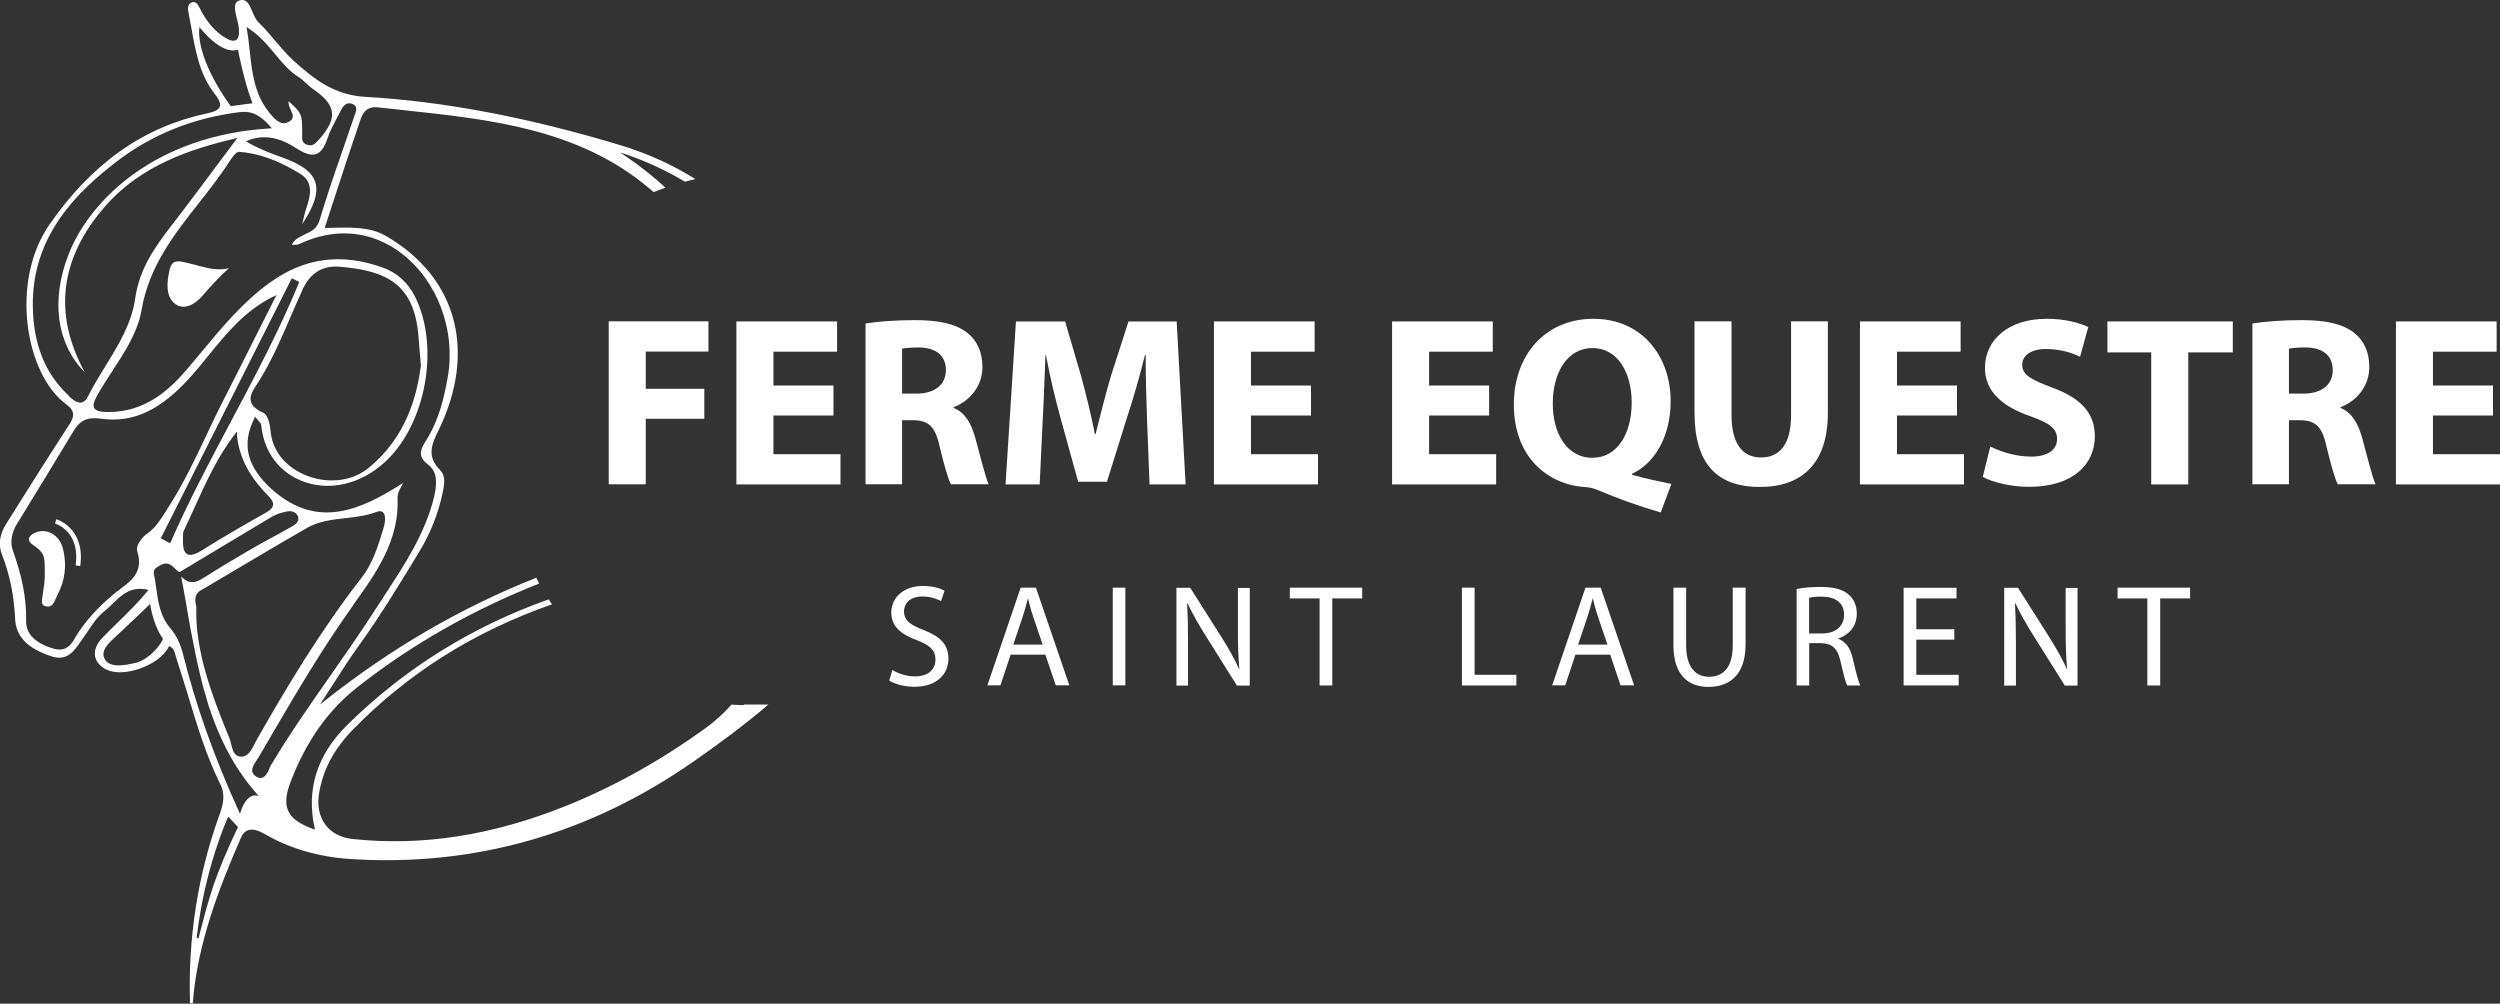 <svg width="274" height="110" viewBox="0 0 274 110" fill="none" xmlns="http://www.w3.org/2000/svg">
<rect x="0" y="0" width="274" height="110" fill="#333333" stroke="none"/>
<path d="M20.996 28.924C20.864 28.898 20.731 28.858 20.598 28.831C20.201 28.739 19.842 28.646 19.537 28.646C19.352 28.646 19.192 28.672 19.047 28.765C18.834 28.898 18.675 29.163 18.582 29.573C18.291 30.885 18.105 32.502 19.219 33.323C20.214 34.052 21.421 33.323 22.217 32.382C23.105 31.362 23.994 30.369 25.081 29.401C23.835 29.693 22.668 29.375 21.686 29.11C21.434 29.044 21.195 28.977 20.97 28.924H20.996Z" fill="white"/>
<path d="M4.642 65.454C4.563 66.011 4.536 66.329 5 66.448C5.637 66.594 5.876 66.183 6.154 65.52C6.207 65.388 6.274 65.255 6.327 65.149C7.136 63.599 7.335 61.916 6.91 60.167C6.711 59.346 6.207 58.697 5.531 58.392C5.252 58.273 4.961 58.206 4.669 58.206C4.337 58.206 4.006 58.286 3.687 58.458C3.462 58.578 3.183 58.816 3.17 59.094C3.17 59.306 3.303 59.518 3.608 59.717C4.894 60.578 4.894 61.002 4.908 62.433V62.778C4.921 63.069 4.908 63.546 4.855 63.957L4.642 65.441V65.454Z" fill="white"/>
<path d="M8.781 62.036L8.29 61.969C8.82 58.167 6.061 57.398 6.035 57.385L6.168 56.908C6.168 56.908 9.377 57.809 8.794 62.036H8.781Z" fill="white"/>
<path d="M81.545 77.286C81.081 77.286 80.643 77.246 80.179 77.22C79.33 78.174 78.401 79.022 77.367 79.777C72.446 83.341 67.286 86.217 62.008 88.337C53.903 91.583 46.25 92.762 38.637 91.954C37.377 91.821 36.356 91.291 35.693 90.43C35.003 89.529 34.751 88.337 34.963 86.985C35.374 84.388 36.621 82.043 38.783 79.857C44.818 73.722 51.993 69.204 60.495 66.236C60.376 66.064 60.257 65.878 60.137 65.693C51.808 68.634 44.393 73.219 38.08 79.433C34.751 82.705 33.544 86.521 34.486 90.761L34.525 90.933L34.353 90.867C32.828 90.311 31.965 89.701 31.594 88.88C31.236 88.098 31.316 87.091 31.846 85.7C33.557 81.235 35.958 77.829 39.207 75.285C45.189 70.595 51.768 66.859 59.09 63.957C58.97 63.745 58.891 63.533 58.771 63.321C50.535 66.594 42.881 71.032 35.547 76.836L35.069 77.22L35.401 76.703C35.785 76.12 36.157 75.524 36.541 74.941C37.404 73.59 38.305 72.185 39.26 70.86C41.781 67.362 44.102 63.52 45.972 60.432C47.192 58.419 48.041 56.259 48.505 54.046C48.678 53.211 48.903 52.178 48.24 51.529C46.701 49.992 47.351 48.627 48.041 47.196C48.107 47.063 48.173 46.931 48.24 46.785C50.11 42.797 50.641 38.809 49.752 35.231C48.81 31.402 46.25 28.169 42.351 25.89C40.574 24.843 38.518 24.91 36.157 24.976H35.586L35.626 24.857C36.011 23.691 36.382 22.538 36.754 21.398C37.629 18.709 38.465 16.165 39.34 13.608L39.38 13.488C39.672 12.601 40.003 11.607 41.422 11.766C42.351 11.872 43.279 11.965 44.208 12.071C53.665 13.078 63.44 14.111 71.173 20.657C71.332 20.789 71.478 20.922 71.637 21.054C72.061 20.869 72.512 20.736 72.95 20.577C71.571 19.318 70.125 18.166 68.586 17.132L67.963 16.708L68.679 16.947C70.934 17.715 73.069 18.722 75.072 19.915C75.457 19.822 75.828 19.703 76.213 19.623C73.68 18.046 70.907 16.788 67.963 15.9C57.737 12.826 48.585 11.103 40.003 10.613C36.608 10.414 34.379 8.639 32.204 6.678C31.461 6.002 30.798 5.22 30.162 4.465C29.591 3.789 29.008 3.1 28.358 2.478C28.039 2.173 27.84 1.709 27.655 1.259C27.31 0.464 27.018 -0.225 26.196 0.066C25.532 0.291 25.745 1.153 25.97 2.067C26.063 2.425 26.156 2.809 26.182 3.127C26.235 3.829 26.143 4.227 25.864 4.386C25.599 4.545 25.214 4.465 24.644 4.107C23.53 3.418 22.654 2.411 21.898 0.901C21.686 0.49 21.487 0.159 21.116 0.238C20.678 0.344 20.519 0.702 20.651 1.325C20.771 1.908 20.877 2.517 20.983 3.1C21.421 5.552 21.858 8.096 23.45 10.176C23.954 10.825 24.233 11.315 24.087 11.7C23.967 12.018 23.556 12.243 22.747 12.415C15.757 13.886 10.094 17.874 5.425 24.605C1.074 30.859 2.772 41.008 7.255 44.307C8.476 45.195 7.985 45.937 7.428 46.785L7.348 46.904C5.677 49.475 4.019 52.111 2.414 54.656C1.844 55.556 1.273 56.471 0.703 57.372C-0.066 58.577 -0.212 59.704 0.226 60.817C1.061 62.937 1.539 65.242 1.658 67.839C1.751 69.76 3.011 71.072 5.637 71.933C7.335 72.49 8.091 71.403 8.887 70.251C8.993 70.091 9.099 69.946 9.205 69.787C9.377 69.561 9.537 69.31 9.696 69.071C10.187 68.343 10.691 67.587 11.367 67.057C11.685 66.806 11.977 66.514 12.295 66.209C13.29 65.242 14.312 64.235 16.115 64.619L16.274 64.659L16.168 64.792C15.16 66.011 14.046 67.11 12.959 68.17C12.375 68.74 11.765 69.336 11.194 69.933C10.598 70.555 10.319 71.244 10.412 71.88C10.505 72.463 10.889 72.954 11.539 73.325C12.362 73.788 13.648 73.802 15.068 73.364C16.672 72.861 18.012 71.894 18.489 70.9L18.529 70.807L18.622 70.847C19.06 71.072 19.153 71.483 19.246 71.841C19.272 71.96 19.299 72.066 19.338 72.172C19.803 73.563 20.227 74.981 20.651 76.359C21.62 79.578 22.628 82.891 24.153 85.965C24.75 87.157 24.432 88.27 24.02 89.397C21.673 95.915 20.599 102.832 20.824 109.96H21.129C21.62 103.349 24.1 97.134 26.395 91.835C26.58 91.384 26.859 91.106 27.204 90.987C27.801 90.788 28.517 91.119 29.061 91.437C31.78 93.014 34.936 93.928 38.465 94.153C51.98 95.014 64.634 91.41 76.054 83.434C78.706 81.579 81.505 79.539 84.211 77.22H81.518L81.545 77.286ZM27.191 3.074C28.464 3.895 29.326 4.942 30.175 5.962C30.957 6.916 31.713 7.817 32.721 8.44C33.026 8.626 33.292 8.877 33.544 9.116C33.769 9.328 33.995 9.54 34.247 9.712C35.613 10.653 36.276 11.448 36.382 12.296C36.488 13.144 36.051 14.071 34.963 15.29L34.91 15.343C34.658 15.635 34.393 15.926 33.995 15.926C33.889 15.926 33.769 15.9 33.637 15.86C33.066 15.648 33.093 15.237 33.119 14.84C33.119 14.747 33.119 14.668 33.119 14.575C33.119 12.495 33.093 12.442 31.634 11.09C31.581 11.421 31.727 11.739 31.872 12.057C32.098 12.534 32.324 13.025 31.594 13.382C30.705 13.833 29.976 12.919 29.498 12.322L29.459 12.269C27.893 10.308 27.628 7.976 27.363 5.525C27.283 4.757 27.191 3.975 27.058 3.18L27.018 2.955L27.204 3.074H27.191ZM21.845 3.22V2.955L22.018 3.167C22.044 3.193 24.206 5.962 25.997 5.472L26.103 5.446V5.552C26.103 5.552 26.739 8.891 27.628 11.196L27.668 11.315L25.294 11.633L25.254 11.58C25.108 11.382 21.646 6.757 21.832 3.22H21.845ZM7.534 43.367C4.921 40.929 3.634 37.696 3.594 33.469C3.528 25.811 8.462 21.027 12.76 17.728C16.606 14.76 21.142 12.932 26.222 12.296C27.734 12.097 28.636 12.746 29.671 13.912L29.803 14.071H29.605C16.991 14.826 9.828 21.968 7.521 27.864C5.544 32.899 6.207 37.682 9.285 40.796C5.796 34.397 6.566 28.262 11.553 22.578C15.479 18.099 20.93 16.324 25.745 15.184L26.01 15.118L25.851 15.343C25.042 16.43 24.273 17.45 23.53 18.444C21.938 20.577 20.453 22.578 18.941 24.525C16.885 27.189 15.28 29.481 14.816 32.714C14.431 35.456 12.959 37.855 11.526 40.173C11.142 40.796 10.744 41.445 10.372 42.095C10.12 42.545 9.881 42.982 9.669 43.406C9.457 43.83 9.205 44.069 8.9 44.122C8.86 44.122 8.807 44.122 8.767 44.122C8.343 44.122 7.918 43.764 7.521 43.393L7.534 43.367ZM16.182 58.432C15.479 58.948 14.855 59.836 15.041 60.406C15.744 62.632 14.444 63.612 13.184 64.553C12.919 64.752 12.64 64.964 12.388 65.176C10.73 66.58 9.523 67.919 8.568 69.35C8.476 69.482 8.396 69.628 8.316 69.773C7.918 70.449 7.481 71.191 6.526 71.191C6.327 71.191 6.101 71.151 5.849 71.085C3.846 70.489 2.838 69.469 2.865 68.038C2.905 65.64 2.441 63.202 1.419 60.366C1.088 59.452 1.247 58.432 1.857 57.425C4.006 53.94 6.154 50.389 8.051 47.262C8.794 46.03 9.563 45.685 11.128 45.897C14.643 46.361 17.654 44.93 20.917 41.273C21.567 40.544 22.203 39.763 22.814 39.008C24.816 36.543 26.885 33.986 30.042 32.462L30.307 32.33L30.175 32.595C29.605 33.721 29.047 34.834 28.477 35.96C27.137 38.61 25.771 41.366 24.392 44.056C23.755 45.288 23.158 46.573 22.575 47.805C21.355 50.389 20.081 53.052 18.503 55.517C18.383 55.689 18.277 55.874 18.158 56.06C17.627 56.908 17.07 57.796 16.195 58.445L16.182 58.432ZM32.761 31.005C30.613 36.212 27.933 41.273 25.334 46.149C23.052 50.455 20.678 54.907 18.689 59.452L18.649 59.545L18.556 59.492C18.277 59.346 17.999 59.187 17.707 59.041L17.627 59.001L17.667 58.909C22.429 49.475 27.177 40.028 31.939 30.581L31.979 30.488L32.072 30.541C32.178 30.594 32.284 30.647 32.39 30.7C32.496 30.753 32.602 30.806 32.708 30.859L32.788 30.899L32.748 30.978L32.761 31.005ZM33.133 31.786C33.942 30.051 35.122 29.216 36.807 29.216C36.966 29.216 37.125 29.216 37.297 29.242C42.205 29.653 45.362 31.044 45.852 36.715C45.906 37.258 45.945 37.815 45.998 38.504C46.038 38.955 46.078 39.471 46.131 40.081V40.107C45.693 43.287 44.606 47.898 40.322 51.343C39.247 52.204 37.841 52.655 36.382 52.655C35.387 52.655 34.366 52.456 33.385 52.032C31.183 51.091 29.817 49.316 29.644 47.169C29.578 46.374 29.299 45.434 28.901 45.261C28.106 44.917 27.641 44.506 27.509 44.042C27.31 43.38 27.774 42.691 28.212 42.028C28.305 41.883 28.411 41.737 28.49 41.591C29.817 39.431 30.838 37.073 31.82 34.794C32.244 33.8 32.695 32.78 33.146 31.786H33.133ZM25.957 47.567C26.169 49.978 27.204 52.072 29.233 54.165C29.618 54.563 29.989 54.947 29.923 55.358C29.883 55.649 29.631 55.914 29.154 56.179C26.488 57.676 24.18 59.028 22.11 60.326C21.58 60.658 21.169 60.817 20.864 60.817C20.731 60.817 20.612 60.79 20.506 60.724C20.055 60.472 20.028 59.69 20.055 58.975C20.055 58.909 20.055 58.842 20.055 58.763C20.055 58.564 20.055 58.365 20.134 58.193C20.532 57.358 20.917 56.497 21.301 55.663C22.561 52.893 23.848 50.018 25.811 47.501L25.97 47.302L25.997 47.554L25.957 47.567ZM17.853 70.025C17.614 70.767 16.195 72.357 14.829 72.662C14.338 72.768 13.662 72.927 13.025 72.927C12.295 72.927 11.632 72.728 11.393 72.039C11.115 71.244 11.911 70.463 12.667 69.787C13.37 69.151 16.301 66.342 16.328 66.315L16.46 66.183L16.487 66.368C16.858 68.687 17.813 69.933 17.826 69.946L17.853 69.986V70.038V70.025ZM26.05 90.708C23.543 95.995 22.959 98.221 22.004 101.891L21.752 102.832L21.553 102.792C22.455 95.014 24.936 89.688 24.962 89.635L25.029 89.502L26.076 90.642L26.05 90.708ZM28.119 87.184C27.416 87.078 26.766 87.74 26.381 88.946L26.302 89.198L26.196 88.959C23.49 83.023 21.474 77.366 20.041 71.629C19.763 70.516 19.299 69.588 18.635 68.806C17.548 67.534 17.336 65.971 17.123 64.474C17.057 63.957 16.977 63.427 16.871 62.923C16.765 62.407 17.097 62.221 17.428 62.036C17.468 62.009 17.521 61.983 17.561 61.956C17.826 61.797 18.092 61.744 18.317 61.771C18.357 61.771 18.41 61.784 18.45 61.797C18.728 61.877 18.941 62.089 19.153 62.287C19.285 62.407 19.405 62.526 19.537 62.619C19.537 62.619 19.643 62.738 19.723 62.685L20.134 62.433C21.129 61.824 22.137 61.227 23.145 60.618L24.06 60.075C25.135 59.425 26.209 58.789 27.283 58.14C28.132 57.623 28.981 57.12 29.83 56.617C30.321 56.325 30.918 56.166 31.488 56.047C31.912 55.967 32.456 56.087 32.655 56.59C32.894 57.186 32.257 57.557 32.045 57.676C31.276 58.114 30.493 58.551 29.724 58.962C28.915 59.399 28.092 59.849 27.283 60.326C25.227 61.519 23.662 62.473 22.203 63.4C21.62 63.771 21.116 63.891 20.651 63.732C20.599 63.732 20.532 63.692 20.466 63.652C20.413 63.626 20.346 63.586 20.28 63.546C20.227 63.52 20.161 63.467 20.108 63.414C20.055 63.374 19.988 63.321 19.935 63.255C19.909 63.228 19.882 63.202 19.856 63.175C19.922 63.533 19.988 63.891 20.055 64.248L20.081 64.394C20.187 64.951 20.28 65.507 20.386 66.064L20.413 66.249C20.492 66.7 20.572 67.163 20.651 67.614C20.705 67.866 20.744 68.117 20.784 68.369C20.824 68.621 20.877 68.873 20.917 69.124V69.177C20.917 69.177 20.93 69.23 20.943 69.244L21.049 69.773C21.116 70.105 21.182 70.449 21.248 70.781C21.275 70.953 21.315 71.125 21.355 71.297V71.35C21.407 71.549 21.447 71.761 21.487 71.96L21.593 72.49C21.646 72.715 21.699 72.954 21.752 73.192C21.885 73.775 22.004 74.278 22.124 74.742L22.15 74.862C22.203 75.087 22.27 75.312 22.336 75.55C22.455 75.988 22.614 76.518 22.774 77.034V77.074C22.959 77.617 23.105 78.041 23.238 78.426C23.317 78.651 23.397 78.863 23.477 79.075C23.914 80.228 24.392 81.274 24.909 82.268C25.148 82.732 25.413 83.196 25.705 83.686C25.997 84.163 26.302 84.613 26.607 85.051C27.084 85.74 27.615 86.402 28.172 87.038L28.358 87.237L28.092 87.197L28.119 87.184ZM33.61 57.875C34.936 57.12 36.422 56.948 37.868 56.789C39.008 56.656 40.189 56.524 41.29 56.1C41.595 55.98 41.82 56.007 41.979 56.153C42.337 56.484 42.192 57.372 42.046 57.836L41.993 58.008C41.436 59.849 40.852 61.744 39.658 63.281C35.056 69.191 31.236 75.617 28.119 81.115C28.039 81.248 27.973 81.394 27.893 81.539C27.562 82.189 27.191 82.931 26.461 82.931C25.652 82.931 25.493 82.189 25.334 81.553C25.28 81.327 25.227 81.115 25.161 80.943C23.225 76.253 21.355 71.271 21.514 66.488C21.169 65.176 21.713 64.858 22.19 64.593L22.296 64.54C23.437 63.864 24.578 63.188 25.718 62.513C28.291 60.989 30.957 59.399 33.61 57.889V57.875ZM29.525 84.269C29.326 84.68 29.1 85.143 28.703 85.249C28.649 85.249 28.596 85.263 28.543 85.263C28.371 85.263 28.198 85.196 28.013 85.064C27.297 84.56 27.774 83.845 28.132 83.315C28.212 83.196 28.291 83.076 28.358 82.97L29.193 81.539C32.151 76.465 35.215 71.218 38.703 66.342V66.315C41.223 62.817 43.81 59.187 43.571 54.483C43.558 54.139 43.73 53.794 43.956 53.37C44.022 53.238 44.102 53.092 44.181 52.933C39.672 55.808 34.87 58.114 29.87 53.688C27.058 51.197 26.434 48.706 27.893 45.818L27.96 45.672L28.053 45.791C28.119 45.884 28.212 45.977 28.278 46.056C28.451 46.242 28.623 46.414 28.636 46.626C28.915 49.594 30.705 51.913 33.424 52.84C36.581 53.913 40.176 52.84 42.802 50.031C46.86 45.685 48.081 37.656 45.481 32.502C44.699 30.952 43.505 29.878 41.94 29.322C37.43 27.705 33.385 28.235 29.591 30.965C26.673 33.058 24.392 35.801 22.19 38.451C21.607 39.153 20.996 39.882 20.386 40.597C18.543 42.731 15.93 45.155 11.924 45.155C11.818 45.155 11.725 45.155 11.619 45.155C10.889 45.129 10.492 44.996 10.332 44.731C10.173 44.453 10.266 44.042 10.637 43.367C11.155 42.452 11.738 41.538 12.322 40.65C13.688 38.557 15.094 36.397 15.518 33.959C16.328 29.189 19.126 25.638 21.832 22.207C23.012 20.696 24.233 19.146 25.28 17.503C25.652 16.933 25.957 16.642 26.209 16.642C26.209 16.642 26.222 16.642 26.235 16.642C28.371 16.801 30.559 17.596 32.934 19.067C34.499 20.034 33.955 21.677 33.517 23.002C33.411 23.333 33.331 23.664 33.212 24.181C33.186 24.3 33.159 24.419 33.119 24.565C33.743 23.624 34.167 22.816 34.419 22.101C35.202 19.835 34.22 18.444 31.024 17.291C29.764 16.84 28.424 16.337 27.137 15.595L26.965 15.489L27.151 15.409C28.795 14.734 30.506 14.986 32.377 16.191C33.411 16.867 34.114 17.079 34.658 16.88C35.162 16.708 35.573 16.138 35.891 15.158C36.143 14.402 36.528 13.687 36.9 12.985C37.072 12.667 37.244 12.349 37.404 12.018C37.576 11.673 37.801 11.448 38.053 11.355C38.266 11.289 38.491 11.315 38.717 11.435C39.207 11.7 39.035 12.163 38.916 12.508C38.902 12.561 38.876 12.601 38.862 12.654C38.478 13.767 38.093 14.893 37.709 16.006C36.979 18.113 36.223 20.285 35.547 22.432C35.374 22.975 35.202 23.532 35.042 24.075L35.016 24.168C34.751 25.055 34.074 25.387 33.411 25.691L33.225 25.784C32.721 26.023 32.257 26.274 31.979 26.831C32.072 26.831 32.164 26.831 32.244 26.831C32.483 26.831 32.668 26.818 32.814 26.738C36.727 24.896 40.706 25.254 44.009 27.772C47.935 30.766 49.977 36.212 49.075 41.326C48.678 43.565 48.134 45.937 46.794 48.123L46.701 48.269C46.144 49.183 45.654 49.978 46.94 50.932C48.054 51.767 47.855 53.278 47.563 54.51C46.595 58.458 44.38 61.837 42.245 65.096C41.873 65.666 41.502 66.223 41.144 66.792C39.579 69.23 37.881 71.655 36.249 74C34.021 77.18 31.713 80.479 29.684 83.885C29.631 83.977 29.578 84.097 29.512 84.216L29.525 84.269Z" fill="white"/>
<path d="M66.716 35.218H77.645V38.531H70.775V42.611H77.194V45.897H70.775V53.079H66.716V35.218Z" fill="white"/>
<path d="M91.347 45.54H84.768V49.779H92.116V53.092H80.709V35.231H91.745V38.544H84.768V42.254H91.347V45.54Z" fill="white"/>
<path d="M94.862 35.456C96.161 35.244 98.098 35.085 100.247 35.085C102.899 35.085 104.756 35.483 106.029 36.49C107.091 37.338 107.674 38.583 107.674 40.226C107.674 42.505 106.056 44.069 104.517 44.625V44.705C105.764 45.208 106.454 46.401 106.905 48.044C107.462 50.058 108.019 52.39 108.364 53.079H104.226C103.934 52.575 103.509 51.118 102.979 48.918C102.501 46.692 101.732 46.083 100.087 46.056H98.867V53.079H94.862V35.456ZM98.867 43.141H100.459C102.475 43.141 103.669 42.134 103.669 40.571C103.669 38.928 102.554 38.106 100.697 38.08C99.716 38.08 99.159 38.159 98.867 38.212V43.141Z" fill="white"/>
<path d="M125.726 46.255C125.646 44.109 125.567 41.512 125.567 38.915H125.487C124.93 41.194 124.187 43.738 123.498 45.831L121.322 52.8H118.166L116.256 45.884C115.672 43.791 115.062 41.247 114.638 38.915H114.584C114.478 41.326 114.399 44.082 114.266 46.308L113.948 53.092H110.207L111.348 35.231H116.733L118.484 41.194C119.041 43.261 119.598 45.487 119.996 47.58H120.076C120.58 45.513 121.19 43.155 121.773 41.167L123.683 35.231H128.962L129.944 53.092H125.991L125.726 46.255Z" fill="white"/>
<path d="M143.685 45.54H137.106V49.779H144.454V53.092H133.047V35.231H144.083V38.544H137.106V42.254H143.685V45.54Z" fill="white"/>
<path d="M163.209 45.54H156.63V49.779H163.978V53.092H152.572V35.231H163.607V38.544H156.63V42.254H163.209V45.54Z" fill="white"/>
<path d="M182.017 56.166C179.47 55.424 177.348 54.655 174.961 53.648C174.563 53.489 174.138 53.41 173.714 53.383C169.682 53.118 165.915 50.151 165.915 44.321C165.915 38.968 169.31 34.94 174.642 34.94C179.974 34.94 183.104 39.074 183.104 43.95C183.104 48.004 181.221 50.866 178.86 51.926V52.032C180.239 52.429 181.778 52.748 183.184 53.039L182.017 56.166ZM178.834 44.109C178.834 40.849 177.295 38.146 174.536 38.146C171.777 38.146 170.186 40.849 170.186 44.188C170.159 47.58 171.804 50.177 174.51 50.177C177.215 50.177 178.834 47.606 178.834 44.109Z" fill="white"/>
<path d="M189.776 35.218V45.5C189.776 48.574 190.943 50.137 193.012 50.137C195.081 50.137 196.302 48.653 196.302 45.5V35.218H200.334V45.235C200.334 50.747 197.548 53.37 192.88 53.37C188.211 53.37 185.717 50.879 185.717 45.182V35.218H189.776Z" fill="white"/>
<path d="M214.486 45.54H207.907V49.779H215.255V53.092H203.849V35.231H214.884V38.544H207.907V42.254H214.486V45.54Z" fill="white"/>
<path d="M218.134 48.931C219.221 49.488 220.892 50.044 222.617 50.044C224.474 50.044 225.455 49.276 225.455 48.11C225.455 46.944 224.606 46.361 222.458 45.593C219.487 44.559 217.55 42.916 217.55 40.319C217.55 37.272 220.097 34.94 224.314 34.94C226.331 34.94 227.816 35.364 228.877 35.841L227.975 39.1C227.259 38.756 225.986 38.252 224.235 38.252C222.484 38.252 221.635 39.047 221.635 39.975C221.635 41.114 222.643 41.618 224.951 42.492C228.108 43.658 229.593 45.301 229.593 47.819C229.593 50.813 227.286 53.357 222.378 53.357C220.335 53.357 218.319 52.827 217.311 52.27L218.134 48.931Z" fill="white"/>
<path d="M235.774 38.623H230.973V35.231H244.714V38.623H239.833V53.092H235.774V38.623Z" fill="white"/>
<path d="M246.863 35.456C248.162 35.244 250.099 35.085 252.248 35.085C254.9 35.085 256.757 35.483 258.031 36.49C259.092 37.338 259.675 38.583 259.675 40.226C259.675 42.505 258.057 44.069 256.519 44.625V44.705C257.765 45.208 258.455 46.401 258.906 48.044C259.463 50.058 260.02 52.39 260.365 53.079H256.227C255.935 52.575 255.511 51.118 254.98 48.918C254.502 46.692 253.733 46.083 252.088 46.056H250.868V53.079H246.863V35.456ZM250.868 43.141H252.46C254.476 43.141 255.67 42.134 255.67 40.571C255.67 38.928 254.556 38.106 252.699 38.08C251.717 38.08 251.16 38.159 250.868 38.212V43.141Z" fill="white"/>
<path d="M273.231 45.54H266.652V49.779H274V53.092H262.593V35.231H273.629V38.544H266.652V42.254H273.231V45.54Z" fill="white"/>
<path d="M97.806 73.43C98.429 73.815 99.331 74.133 100.286 74.133C101.706 74.133 102.528 73.391 102.528 72.304C102.528 71.297 101.958 70.728 100.512 70.171C98.761 69.548 97.687 68.647 97.687 67.137C97.687 65.467 99.066 64.222 101.148 64.222C102.249 64.222 103.045 64.474 103.523 64.752L103.138 65.878C102.793 65.693 102.077 65.375 101.095 65.375C99.636 65.375 99.079 66.249 99.079 66.978C99.079 67.985 99.729 68.475 101.215 69.045C103.032 69.747 103.947 70.622 103.947 72.185C103.947 73.841 102.727 75.272 100.193 75.272C99.159 75.272 98.031 74.968 97.461 74.583L97.806 73.417V73.43Z" fill="white"/>
<path d="M110.765 71.748L109.65 75.113H108.218L111.865 64.407H113.537L117.197 75.113H115.712L114.571 71.748H110.765ZM114.279 70.661L113.232 67.574C112.993 66.872 112.834 66.236 112.675 65.613H112.648C112.489 66.249 112.316 66.898 112.104 67.548L111.056 70.648H114.279V70.661Z" fill="white"/>
<path d="M123.338 64.407V75.113H121.959V64.407H123.338Z" fill="white"/>
<path d="M128.936 75.126V64.421H130.448L133.883 69.84C134.679 71.099 135.302 72.225 135.806 73.325H135.833C135.7 71.88 135.674 70.569 135.674 68.912V64.434H136.973V75.14H135.568L132.159 69.707C131.416 68.515 130.7 67.296 130.156 66.13H130.103C130.183 67.495 130.209 68.78 130.209 70.569V75.14H128.909L128.936 75.126Z" fill="white"/>
<path d="M144.627 65.587H141.364V64.407H149.295V65.587H146.019V75.127H144.627V65.587Z" fill="white"/>
<path d="M160.238 64.407H161.617V73.961H166.193V75.127H160.225V64.421L160.238 64.407Z" fill="white"/>
<path d="M172.666 71.748L171.552 75.113H170.119L173.767 64.407H175.438L179.099 75.113H177.613L176.473 71.748H172.666ZM176.181 70.661L175.133 67.574C174.894 66.872 174.735 66.236 174.576 65.613H174.549C174.39 66.249 174.218 66.898 174.006 67.548L172.958 70.648H176.181V70.661Z" fill="white"/>
<path d="M184.802 64.407V70.754C184.802 73.152 185.863 74.173 187.296 74.173C188.887 74.173 189.909 73.126 189.909 70.754V64.407H191.315V70.648C191.315 73.934 189.577 75.286 187.256 75.286C185.067 75.286 183.409 74.027 183.409 70.714V64.407H184.815H184.802Z" fill="white"/>
<path d="M196.899 64.553C197.602 64.407 198.596 64.328 199.551 64.328C201.037 64.328 201.979 64.593 202.655 65.202C203.199 65.679 203.504 66.408 203.504 67.243C203.504 68.661 202.615 69.601 201.488 69.972V70.025C202.31 70.317 202.814 71.072 203.066 72.185C203.411 73.682 203.676 74.716 203.888 75.126H202.456C202.284 74.822 202.045 73.907 201.74 72.569C201.421 71.085 200.851 70.529 199.591 70.489H198.291V75.126H196.912V64.553H196.899ZM198.278 69.429H199.697C201.183 69.429 202.111 68.621 202.111 67.389C202.111 66.011 201.103 65.401 199.644 65.388C198.981 65.388 198.503 65.454 198.278 65.52V69.429Z" fill="white"/>
<path d="M214.194 70.105H210.03V73.96H214.672V75.126H208.637V64.421H214.433V65.587H210.03V68.965H214.194V70.105Z" fill="white"/>
<path d="M219.659 75.126V64.421H221.171L224.606 69.84C225.402 71.099 226.025 72.225 226.529 73.325H226.556C226.423 71.88 226.397 70.569 226.397 68.912V64.434H227.697V75.14H226.304L222.895 69.707C222.153 68.515 221.436 67.296 220.892 66.13H220.839C220.919 67.495 220.946 68.78 220.946 70.569V75.14H219.646L219.659 75.126Z" fill="white"/>
<path d="M235.35 65.587H232.087V64.407H240.032V65.587H236.756V75.127H235.35V65.587Z" fill="white"/>
</svg>
